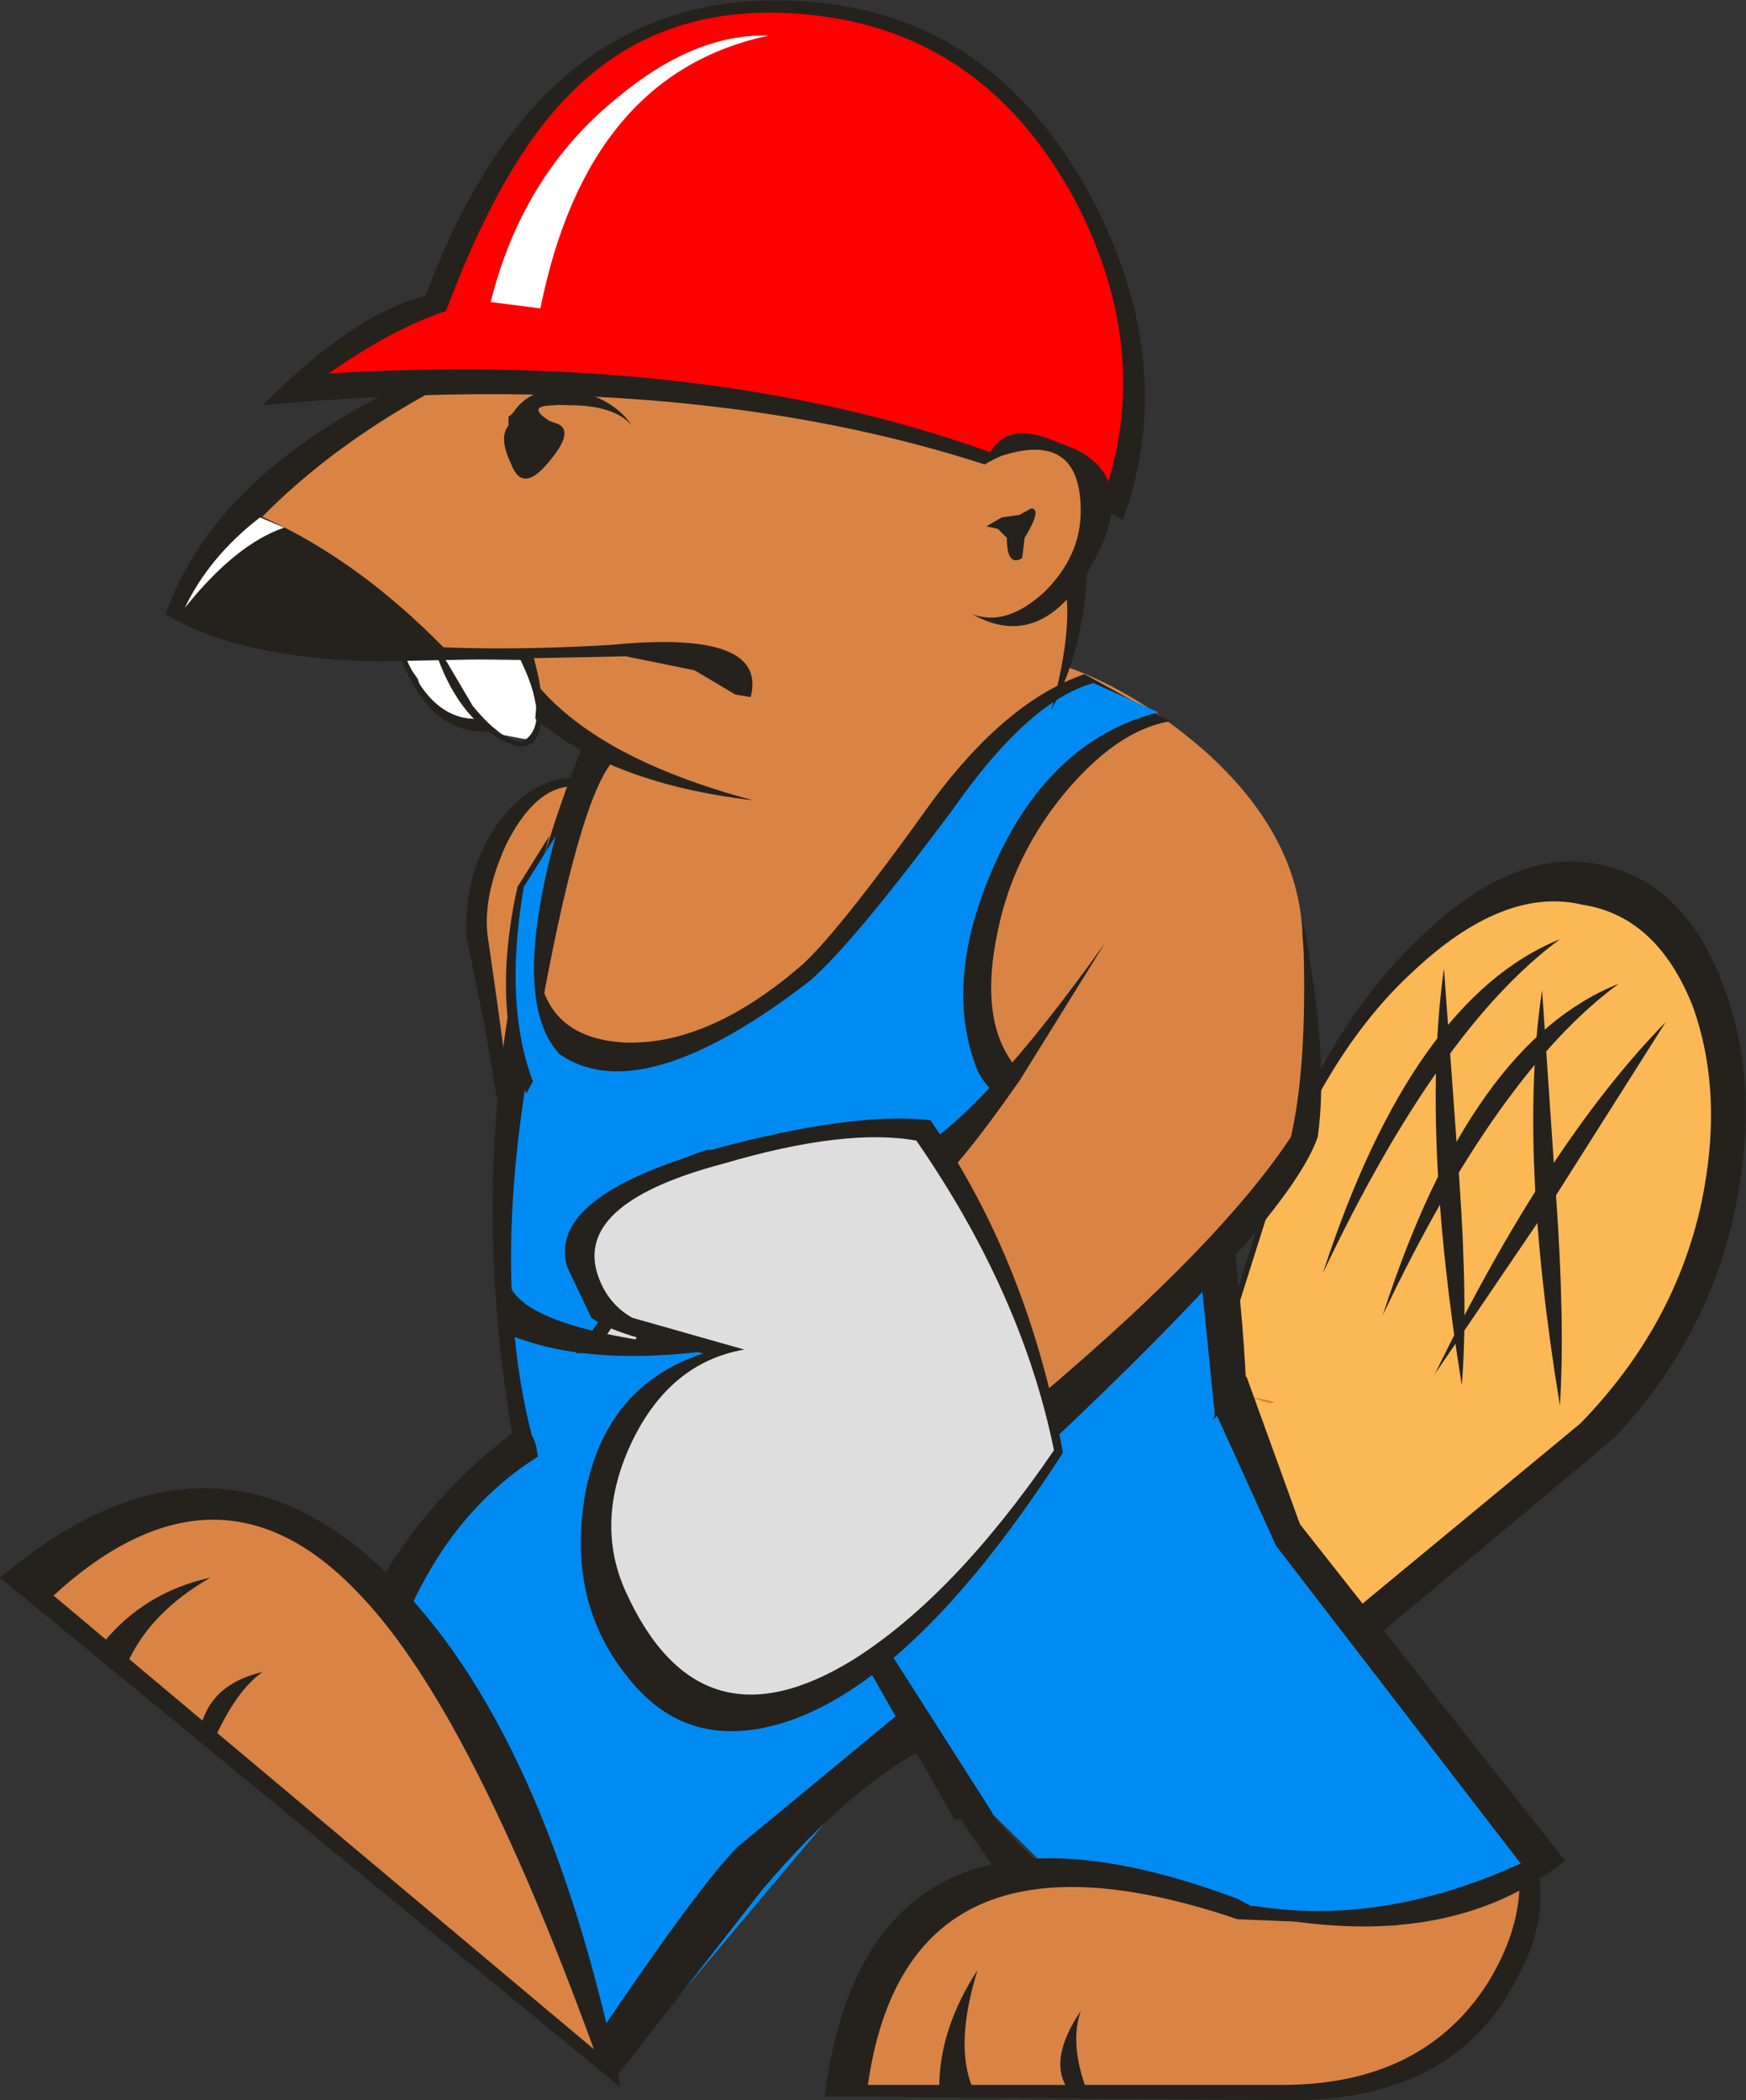 <?xml version="1.0" encoding="UTF-8" standalone="no"?>
<svg xmlns:xlink="http://www.w3.org/1999/xlink" height="82.4px" width="68.5px" xmlns="http://www.w3.org/2000/svg">
  <rect width="100%" height="100%" fill="#333333" stroke="none"/>
  <g transform="matrix(1.0, 0.0, 0.0, 1.0, 36.5, 45.6)">
    <path d="M-20.55 -19.65 Q-20.5 -20.1 -20.05 -20.15 -19.7 -20.1 -19.5 -19.8 L-19.45 -19.75 -15.9 -19.7 -15.8 -19.65 -15.55 -19.45 -15.5 -19.25 -15.4 -17.1 Q-15.4 -16.65 -15.9 -16.6 L-16.95 -16.8 -17.7 -17.4 Q-18.45 -17.05 -18.95 -17.65 L-19.15 -17.8 Q-19.9 -18.15 -20.1 -18.95 L-20.55 -19.6 -20.55 -19.65" fill="#ffffff" fill-rule="evenodd" stroke="none"/>
    <path d="M31.05 -7.1 Q32.55 -3.3 31.65 1.45 30.7 6.65 26.9 10.75 L22.25 14.65 16.8 19.2 Q10.3 24.85 10.45 29.95 L9.4 23.0 Q9.15 14.2 10.65 9.7 13.2 1.1 13.8 -0.3 15.85 -5.7 19.35 -8.95 23.05 -12.45 26.4 -11.65 29.55 -10.95 31.05 -7.1" fill="#25221e" fill-rule="evenodd" stroke="none"/>
    <path d="M29.9 -6.15 Q31.15 -2.7 30.25 1.6 29.2 6.45 25.5 10.25 L16.25 17.9 Q10.2 22.9 9.75 27.3 L9.3 23.15 Q9.25 14.3 10.55 10.5 L13.55 1.0 Q15.65 -4.45 18.9 -7.45 22.5 -10.85 25.6 -10.1 28.5 -9.65 29.9 -6.15" fill="#fbb855" fill-rule="evenodd" stroke="none"/>
    <path d="M24.55 1.35 Q24.9 6.3 24.7 9.55 23.05 -0.5 24.0 -6.75 L24.55 1.35" fill="#25221e" fill-rule="evenodd" stroke="none"/>
    <path d="M27.0 -7.0 Q22.25 -3.5 17.75 6.0 21.2 -4.7 27.0 -7.0" fill="#25221e" fill-rule="evenodd" stroke="none"/>
    <path d="M28.85 -5.5 L24.45 1.45 19.8 8.3 Q24.2 -0.75 28.85 -5.5" fill="#25221e" fill-rule="evenodd" stroke="none"/>
    <path d="M20.75 0.65 Q21.1 5.65 20.85 8.75 19.25 -1.2 20.15 -7.6 L20.75 0.65" fill="#25221e" fill-rule="evenodd" stroke="none"/>
    <path d="M24.7 -8.75 Q19.95 -5.25 15.4 4.35 18.9 -6.4 24.7 -8.75" fill="#25221e" fill-rule="evenodd" stroke="none"/>
    <path d="M-17.0 -13.25 Q-15.65 -15.1 -13.9 -15.1 L-11.6 -11.5 -16.9 -1.9 -17.5 -5.4 -18.2 -8.85 Q-18.3 -11.4 -17.0 -13.25" fill="#25221e" fill-rule="evenodd" stroke="none"/>
    <path d="M-16.65 -12.45 Q-15.5 -14.75 -14.0 -14.75 L-11.1 -11.15 -16.45 -1.65 Q-16.45 -2.6 -17.35 -8.75 -17.6 -10.35 -16.65 -12.45" fill="#d98445" fill-rule="evenodd" stroke="none"/>
    <path d="M-12.4 -16.15 Q-15.05 -9.2 -15.05 0.05 L-13.8 17.3 Q-12.85 26.25 -10.1 31.1 -11.8 29.15 -12.95 24.6 L-14.8 17.45 Q-20.05 -0.4 -13.55 -16.5 L-12.4 -16.15" fill="#25221e" fill-rule="evenodd" stroke="none"/>
    <path d="M-12.4 -16.15 Q-15.05 -9.2 -15.05 0.05 L-13.8 17.3 Q-12.85 26.25 -10.1 31.1 -11.8 29.15 -12.95 24.6 L-14.8 17.45 Q-20.05 -0.4 -13.55 -16.5 L-12.4 -16.15 Z" fill="none" stroke="#25221e" stroke-linecap="round" stroke-linejoin="round" stroke-width="0.05"/>
    <path d="M14.6 -8.85 Q15.3 -1.45 14.15 -0.4 10.55 2.75 10.3 5.85 L10.3 6.55 10.55 6.65 10.9 6.55 10.55 6.8 10.55 6.9 10.4 7.4 Q10.7 8.8 12.05 9.1 L12.3 9.15 13.3 9.35 Q13.65 9.45 13.3 9.45 L12.3 9.15 9.55 8.75 Q8.15 10.1 5.1 9.35 -3.7 7.2 -15.5 5.75 -15.35 6.15 -15.75 6.2 -16.55 6.2 -16.45 5.65 L-15.5 5.75 -16.1 4.8 Q-17.0 3.75 -15.4 -5.25 -13.8 -14.3 -12.4 -15.8 L-14.5 -17.1 -15.5 -18.0 -15.85 -19.95 -20.75 -19.95 -27.55 -20.55 -29.65 -21.7 Q-24.55 -29.0 -16.9 -32.15 -9.6 -35.05 -1.4 -33.5 -0.7 -33.3 -0.25 -32.5 0.35 -31.65 0.95 -31.55 L4.2 -28.1 Q5.35 -28.4 6.4 -27.05 6.95 -25.4 6.15 -24.15 L5.45 -19.4 Q8.1 -18.45 10.75 -16.15 14.5 -12.8 14.6 -8.85 M10.55 6.65 L10.3 6.65 10.3 6.95 10.55 6.8 10.55 6.65 M10.3 6.95 L9.5 7.35 Q7.55 8.4 8.35 8.55 L9.55 8.75 10.4 7.4 10.3 6.95 M10.3 6.65 L10.3 6.55 10.1 6.55 Q9.95 6.7 10.3 6.65" fill="#d98445" fill-rule="evenodd" stroke="none"/>
    <path d="M9.4 -17.3 Q7.3 -16.95 5.2 -14.4 3.25 -12.0 2.65 -9.1 1.05 -1.65 9.15 -2.0 11.25 -2.25 11.6 0.55 12.75 9.45 12.3 12.45 11.7 16.5 8.0 19.85 L-0.45 22.05 -6.35 27.75 -12.6 18.15 Q-16.8 11.65 -16.9 5.65 L-15.4 -7.8 Q-15.15 -4.9 -12.05 -4.7 -8.8 -4.55 -5.2 -7.6 -3.8 -8.75 0.1 -14.2 3.0 -18.1 6.05 -19.15 L9.4 -17.3" fill="#25221e" fill-rule="evenodd" stroke="none"/>
    <path d="M10.1 -0.6 L11.15 9.8 Q11.0 13.75 7.65 16.65 6.25 17.8 3.5 18.85 1.15 19.65 -0.8 21.95 L-12.5 35.85 -20.5 23.0 Q-23.6 18.95 -19.8 15.05 L-16.9 12.6 Q-15.4 11.4 -15.6 10.85 -17.35 4.25 -15.5 -5.15 -12.4 -1.2 -4.75 -7.1 -3.1 -8.5 0.85 -13.8 3.85 -18.1 6.4 -18.8 L8.95 -17.65 Q4.75 -16.6 2.55 -11.75 0.45 -7.1 1.85 -3.6 2.8 -1.65 6.5 -1.55 9.95 -1.45 10.1 -0.6" fill="#008bf2" fill-rule="evenodd" stroke="none"/>
    <path d="M4.75 -17.75 Q5.7 -21.25 5.2 -23.0 5.8 -24.05 6.15 -24.25 6.25 -20.55 4.75 -17.75" fill="#25221e" fill-rule="evenodd" stroke="none"/>
    <path d="M-6.15 0.75 Q-4.5 5.85 -8.1 5.3 L-8.8 7.15 -13.9 7.5 -11.35 3.9 Q-12.85 2.95 -11.7 1.45 -10.65 0.05 -8.7 -0.5 L-7.65 0.2 -9.5 2.5 -8.1 3.2 -7.2 0.3 -6.15 0.75" fill="#25221e" fill-rule="evenodd" stroke="none"/>
    <path d="M-6.35 1.0 Q-5.1 5.3 -8.35 4.7 L-9.4 6.9 -12.85 7.0 -10.75 3.9 Q-11.95 2.85 -11.1 1.55 -10.4 0.3 -8.7 -0.15 L-8.2 0.4 -9.95 2.6 -7.9 3.55 -7.2 0.9 -6.35 1.0" fill="#dedede" fill-rule="evenodd" stroke="none"/>
    <path d="M-11.6 7.0 L-9.85 4.1 -11.1 7.15 -11.6 7.0" fill="#25221e" fill-rule="evenodd" stroke="none"/>
    <path d="M1.4 -31.8 Q2.15 -30.15 3.2 -29.05 0.4 -31.8 -1.25 -32.7 -3.6 -33.85 -7.3 -33.75 -13.2 -33.65 -19.45 -30.3 -25.7 -26.9 -28.85 -22.05 -23.4 -19.65 -12.5 -20.3 -6.35 -20.9 -7.05 -18.25 L-7.65 -18.35 -9.25 -19.3 -11.95 -19.85 -21.65 -19.65 Q-27.1 -19.75 -30.0 -21.5 -27.7 -28.1 -17.15 -32.0 -7.2 -35.7 -1.25 -33.65 1.05 -32.85 1.4 -31.8" fill="#25221e" fill-rule="evenodd" stroke="none"/>
    <path d="M-26.75 -25.55 Q-22.7 -23.9 -19.0 -20.1 -25.15 -19.75 -29.55 -21.95 L-26.75 -25.55" fill="#25221e" fill-rule="evenodd" stroke="none"/>
    <path d="M-14.7 -29.0 Q-13.9 -28.75 -14.95 -27.5 -16.0 -26.2 -16.45 -27.4 -17.0 -28.55 -16.45 -29.0 -16.0 -29.45 -14.7 -29.0" fill="#25221e" fill-rule="evenodd" stroke="none"/>
    <path d="M-16.55 -29.1 Q-15.85 -30.5 -14.15 -30.3 -12.5 -30.05 -11.7 -28.9 -12.4 -29.7 -14.15 -29.7 -15.85 -29.8 -16.55 -29.1" fill="#25221e" fill-rule="evenodd" stroke="none"/>
    <path d="M-16.55 -29.25 L-16.1 -29.6 -15.05 -29.95 -14.7 -29.7 Q-16.0 -29.7 -14.8 -29.0 -14.7 -29.0 -14.95 -28.55 L-15.85 -28.3 -16.55 -28.4 -16.55 -29.25" fill="#25221e" fill-rule="evenodd" stroke="none"/>
    <path d="M-19.35 -19.85 L-19.1 -19.85 -17.95 -17.9 Q-16.8 -16.5 -16.0 -16.5 -14.8 -17.2 -16.2 -19.95 L-15.65 -20.1 Q-15.05 -18.1 -15.3 -17.1 -15.5 -16.05 -16.45 -16.4 -18.4 -17.2 -19.35 -19.85" fill="#25221e" fill-rule="evenodd" stroke="none"/>
    <path d="M-20.6 -19.85 Q-19.55 -17.3 -17.7 -17.4 L-17.0 -16.95 Q-19.55 -16.5 -20.85 -19.95 L-20.6 -19.85" fill="#25221e" fill-rule="evenodd" stroke="none"/>
    <path d="M-15.4 -18.7 Q-12.95 -15.8 -6.95 -14.2 -12.5 -14.85 -15.5 -17.4 L-15.4 -18.7" fill="#25221e" fill-rule="evenodd" stroke="none"/>
    <path d="M-26.3 -25.3 L-25.35 -24.9 Q-27.25 -24.25 -29.25 -21.75 -28.3 -23.75 -26.3 -25.3" fill="#ffffff" fill-rule="evenodd" stroke="none"/>
    <path d="M7.55 -25.2 L6.85 -25.55 Q-6.35 -31.55 -26.2 -29.7 -22.6 -33.3 -19.8 -34.0 -15.05 -46.85 -3.95 -45.45 2.8 -44.55 6.4 -37.7 9.75 -31.2 7.55 -25.2" fill="#25221e" fill-rule="evenodd" stroke="none"/>
    <path d="M5.7 -37.7 Q8.8 -31.7 6.75 -26.0 -5.55 -32.0 -23.6 -30.95 -21.1 -32.7 -19.0 -33.4 -16.8 -39.3 -14.1 -41.95 -10.3 -45.8 -4.15 -44.95 2.3 -44.05 5.7 -37.7" fill="#ff0000" fill-rule="evenodd" stroke="none"/>
    <path d="M-16.55 4.7 Q-16.0 6.65 -8.35 7.35 -13.3 8.05 -16.45 6.8 L-16.55 4.7" fill="#25221e" fill-rule="evenodd" stroke="none"/>
    <path d="M6.15 -24.7 L1.75 -27.15 Q3.25 -28.1 4.3 -28.1 5.45 -28.1 5.9 -27.25 L6.15 -24.7" fill="#d98445" fill-rule="evenodd" stroke="none"/>
    <path d="M4.5 -22.4 Q5.9 -23.8 5.9 -25.55 5.9 -29.0 2.2 -27.5 2.8 -29.25 5.1 -28.2 8.35 -27.15 6.4 -23.55 4.4 -19.95 1.65 -21.5 3.0 -21.0 4.5 -22.4" fill="#25221e" fill-rule="evenodd" stroke="none"/>
    <path d="M3.95 -25.65 Q4.4 -25.65 3.7 -24.5 L3.6 -23.7 Q3.0 -23.35 3.0 -24.5 L2.65 -24.85 2.2 -24.95 2.8 -25.3 3.5 -25.4 3.95 -25.65" fill="#25221e" fill-rule="evenodd" stroke="none"/>
    <path d="M-0.35 20.9 L0.25 22.75 Q-3.0 24.3 -6.6 28.55 L-12.3 35.85 -13.1 34.35 Q-9.05 28.35 -7.55 26.85 L-0.35 20.9" fill="#25221e" fill-rule="evenodd" stroke="none"/>
    <path d="M14.35 -0.3 L12.95 1.8 8.0 6.8 4.05 9.9 -0.1 -0.4 3.7 -4.1 9.05 -5.7 14.35 -0.3" fill="#d98445" fill-rule="evenodd" stroke="none"/>
    <path d="M-6.35 -44.2 Q-13.45 -42.7 -15.3 -33.5 L-17.25 -33.75 Q-16.0 -38.75 -12.3 -41.75 -9.25 -44.3 -6.35 -44.2" fill="#ffffff" fill-rule="evenodd" stroke="none"/>
    <path d="M-16.1 10.4 Q-15.5 10.5 -15.4 11.55 -20.15 14.55 -21.75 21.6 L-23.05 19.65 Q-21.1 14.1 -16.1 10.4" fill="#25221e" fill-rule="evenodd" stroke="none"/>
    <path d="M-36.5 16.3 Q-28.25 9.35 -21.3 16.15 -15.05 22.2 -12.15 36.3 L-36.5 16.3" fill="#25221e" fill-rule="evenodd" stroke="none"/>
    <path d="M-13.2 34.8 L-34.4 17.0 Q-27.9 11.05 -22.35 17.0 -18.05 21.5 -13.2 34.8" fill="#d98445" fill-rule="evenodd" stroke="none"/>
    <path d="M-32.45 18.85 Q-30.8 16.85 -28.25 16.3 -30.6 17.65 -31.5 19.65 L-32.45 18.85" fill="#25221e" fill-rule="evenodd" stroke="none"/>
    <path d="M-28.6 22.05 Q-28.15 20.45 -26.2 20.0 -27.2 20.7 -28.05 22.55 L-28.6 22.05" fill="#25221e" fill-rule="evenodd" stroke="none"/>
    <path d="M6.85 -8.6 L3.5 -3.2 Q0.8 0.65 0.0 1.0 L-0.8 -0.3 Q2.0 -1.8 6.85 -8.6" fill="#25221e" fill-rule="evenodd" stroke="none"/>
    <path d="M-14.95 -12.8 Q-16.65 -6.3 -14.95 -4.35 L-15.85 -2.7 Q-17.25 -6.05 -16.2 -10.8 L-14.95 -12.8" fill="#25221e" fill-rule="evenodd" stroke="none"/>
    <path d="M8.0 19.9 Q12.3 16.75 13.8 12.95 L18.2 20.8 14.75 33.1 Q9.15 29.25 4.65 27.75 L1.15 24.3 8.0 19.9" fill="#008bf2" fill-rule="evenodd" stroke="none"/>
    <path d="M-14.7 -12.8 Q-16.45 -6.4 -14.6 -4.3 L-15.4 -2.7 Q-16.8 -5.85 -15.95 -10.8 L-14.7 -12.8" fill="#008bf2" fill-rule="evenodd" stroke="none"/>
    <path d="M12.05 28.9 Q14.5 30.3 17.95 29.95 22.5 29.4 21.8 24.5 25.4 27.75 22.95 32.15 20.5 36.8 14.15 36.8 L-4.15 36.65 Q-2.45 23.45 12.05 28.9" fill="#25221e" fill-rule="evenodd" stroke="none"/>
    <path d="M12.05 29.7 L18.2 29.95 Q22.85 29.05 22.15 24.95 24.2 28.35 21.9 32.15 19.35 36.2 13.8 36.2 L-2.45 36.2 Q-0.9 25.3 12.05 29.7" fill="#d98445" fill-rule="evenodd" stroke="none"/>
    <path d="M0.35 36.3 Q0.35 34.0 1.85 31.7 0.95 34.6 1.65 36.3 L0.35 36.3" fill="#25221e" fill-rule="evenodd" stroke="none"/>
    <path d="M5.35 36.3 Q4.65 35.15 5.9 33.3 5.45 34.6 6.15 36.45 L5.35 36.3" fill="#25221e" fill-rule="evenodd" stroke="none"/>
    <path d="M1.4 23.6 Q1.65 25.2 4.65 27.85 L2.55 27.75 0.0 24.05 1.4 23.6" fill="#25221e" fill-rule="evenodd" stroke="none"/>
    <path d="M12.65 29.5 L12.65 28.8 22.85 27.05 24.9 27.4 Q20.3 31.1 12.65 29.5" fill="#25221e" fill-rule="evenodd" stroke="none"/>
    <path d="M13.0 20.25 L17.15 19.2 23.4 27.4 Q17.75 30.05 12.55 29.15 L13.0 20.25" fill="#008bf2" fill-rule="evenodd" stroke="none"/>
    <path d="M11.1 10.05 L12.4 8.4 14.5 14.2 24.9 27.4 23.15 27.5 13.45 14.9 11.1 10.05" fill="#25221e" fill-rule="evenodd" stroke="none"/>
    <path d="M2.45 25.2 L1.15 24.05 -0.8 20.95 11.25 9.95 13.7 15.35 12.2 19.2 2.45 25.2" fill="#008bf2" fill-rule="evenodd" stroke="none"/>
    <path d="M2.45 25.55 L0.95 25.8 -3.35 18.25 -3.45 16.3 2.45 25.55" fill="#25221e" fill-rule="evenodd" stroke="none"/>
    <path d="M15.2 -1.0 Q14.15 2.15 4.4 11.3 L4.5 9.0 Q11.45 3.1 14.15 -1.0 14.85 -4.1 14.6 -9.55 15.65 -4.2 15.2 -1.0" fill="#25221e" fill-rule="evenodd" stroke="none"/>
    <path d="M-13.3 6.1 L-14.25 4.1 Q-15.05 1.35 -8.55 -0.5 -3.0 -2.0 0.0 -1.65 3.85 3.9 5.2 11.4 -0.35 20.0 -5.35 21.85 -9.5 23.35 -11.95 20.1 -14.25 17.2 -13.55 13.05 -12.75 8.75 -8.9 7.5 -12.4 6.8 -13.3 6.1" fill="#25221e" fill-rule="evenodd" stroke="none"/>
    <path d="M-11.7 10.95 Q-10.2 7.85 -7.3 7.35 L-11.7 6.1 Q-12.75 5.5 -13.1 4.25 -13.8 1.55 -8.1 0.05 -3.35 -1.35 -0.55 -0.85 3.6 5.15 4.85 11.3 0.95 17.0 -3.0 19.5 -9.05 23.25 -11.95 16.85 -13.2 14.1 -11.7 10.95" fill="#dedede" fill-rule="evenodd" stroke="none"/>
  </g>
</svg>
